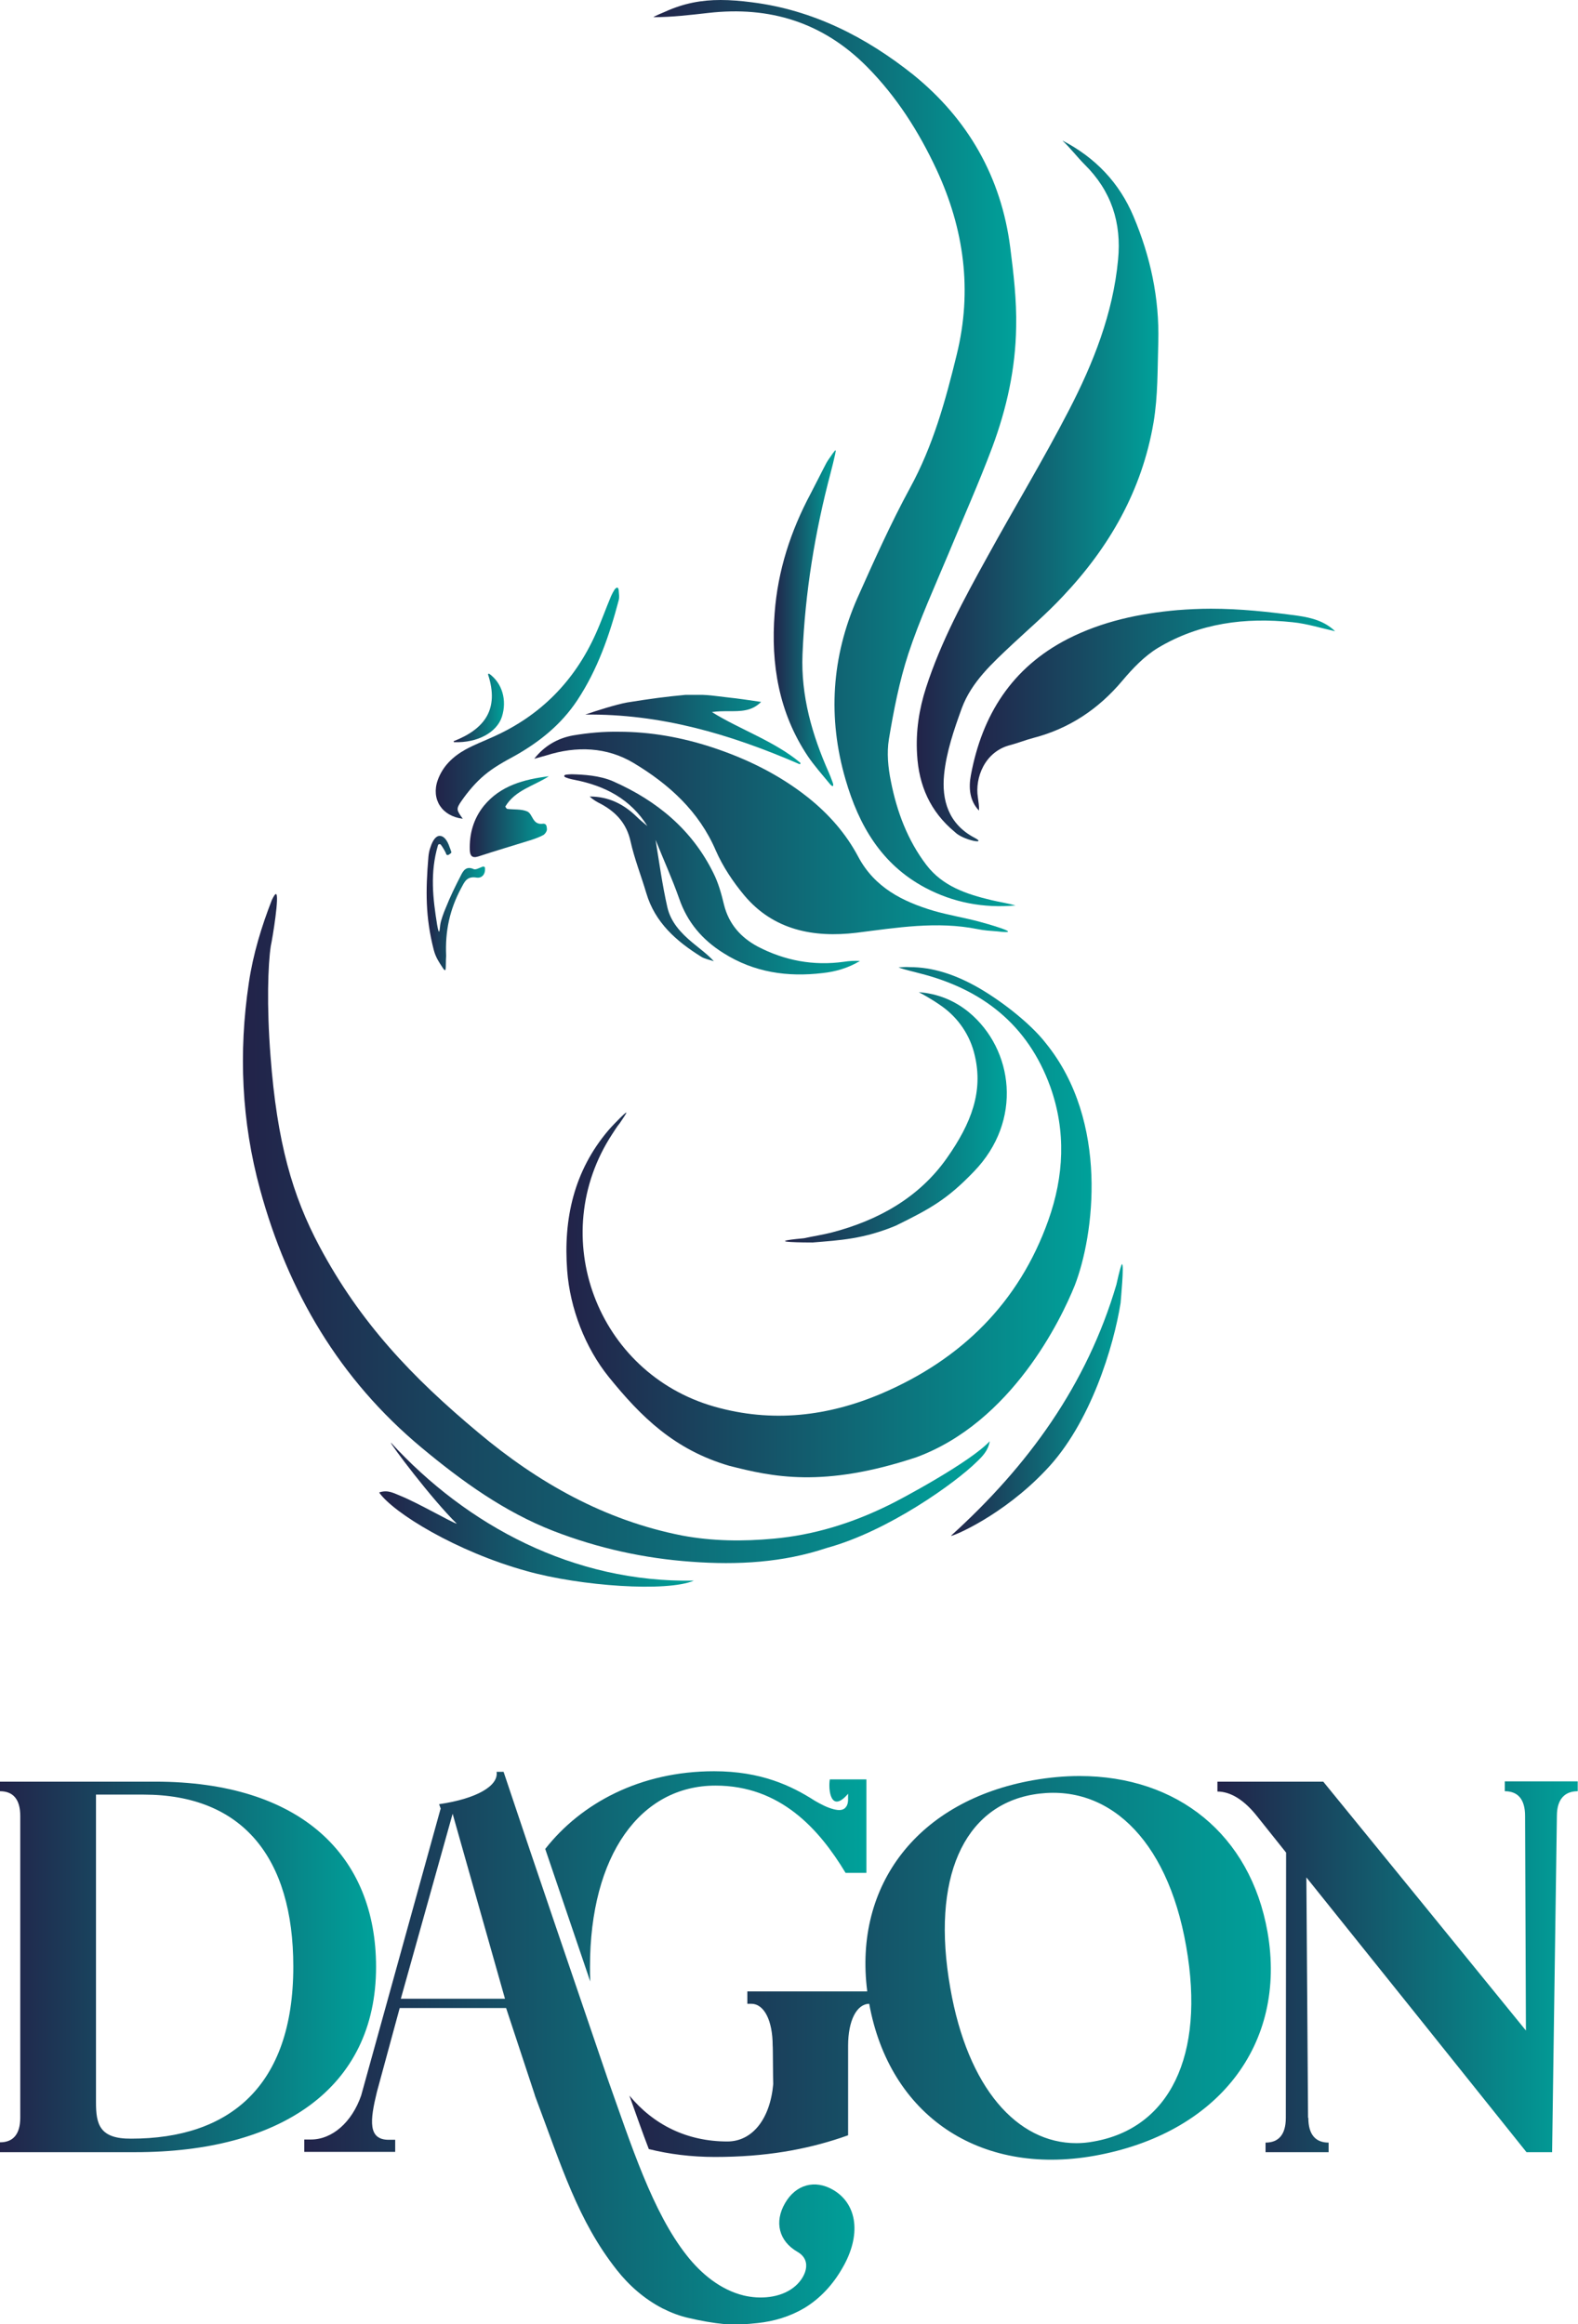 <svg xmlns="http://www.w3.org/2000/svg" xmlns:xlink="http://www.w3.org/1999/xlink" id="Layer_1" x="0px" y="0px" viewBox="0 0 560.6 825.5" style="enable-background:new 0 0 560.6 825.5;" xml:space="preserve"><style type="text/css">	.st0{clip-path:url(#SVGID_00000093152035724692412560000018151339652055710874_);}			.st1{clip-path:url(#SVGID_00000140008710374683646290000011850332115834765498_);fill:url(#SVGID_00000074416590432919834280000002479399819066636189_);}			.st2{clip-path:url(#SVGID_00000140722472639737131910000008421591848730099886_);fill:url(#SVGID_00000182523273107196347660000001177339378766609318_);}			.st3{clip-path:url(#SVGID_00000093165370564463378730000017673204463010282626_);fill:url(#SVGID_00000020357117005501868810000013158651206410711454_);}			.st4{clip-path:url(#SVGID_00000054950646034659268750000008617721861947161276_);fill:url(#SVGID_00000088108818028274118780000018133067210567665561_);}			.st5{clip-path:url(#SVGID_00000008840031013706019960000018145677939334578833_);fill:url(#SVGID_00000123424206814588718350000004761412783187103671_);}			.st6{clip-path:url(#SVGID_00000151545453191611341000000011345737056839355803_);fill:url(#SVGID_00000162351008284605297210000007828231359473677734_);}			.st7{clip-path:url(#SVGID_00000075853050149152502930000008176112102088067223_);fill:url(#SVGID_00000015343657302034073200000008295237590030855308_);}			.st8{clip-path:url(#SVGID_00000160186064641253798370000015615347350336602264_);fill:url(#SVGID_00000019668550898163849370000002175070152179472521_);}			.st9{clip-path:url(#SVGID_00000033370920211642173620000016355838779694397356_);fill:url(#SVGID_00000147942970301828296470000000585709239922367373_);}			.st10{clip-path:url(#SVGID_00000115493042490119288810000017857397840829965204_);fill:url(#SVGID_00000165196073593297458380000002375545589571121036_);}			.st11{clip-path:url(#SVGID_00000093872517779791015490000002851823600425105066_);fill:url(#SVGID_00000106111496133908798150000006539466455167100837_);}			.st12{clip-path:url(#SVGID_00000126287961674696289350000016285031364353691803_);fill:url(#SVGID_00000059277628970115701990000011796629810506303415_);}			.st13{clip-path:url(#SVGID_00000016773855467518138510000002780458966146188220_);fill:url(#SVGID_00000126302008769618036500000014866507555324694195_);}			.st14{clip-path:url(#SVGID_00000022519390630286491490000004667113227680786612_);fill:url(#SVGID_00000171700764154227361720000014254912828470751906_);}			.st15{clip-path:url(#SVGID_00000158724628601850459750000008279009460289204637_);fill:url(#SVGID_00000147922078124334626990000008501394942128475816_);}			.st16{clip-path:url(#SVGID_00000134208286998142953580000008432080475236839054_);fill:url(#SVGID_00000129897406314348309600000011281322817760733587_);}			.st17{clip-path:url(#SVGID_00000067233009364577845750000007520856221339286404_);fill:url(#SVGID_00000033358287185548673260000011882069301780601987_);}			.st18{clip-path:url(#SVGID_00000008836828815302869720000006014275870253791111_);fill:url(#SVGID_00000069389277009136312950000005884349864744520881_);}			.st19{clip-path:url(#SVGID_00000101823313188420380370000007326996771653807502_);fill:url(#SVGID_00000165200581361072877640000015197043582534133923_);}			.st20{clip-path:url(#SVGID_00000098218844425039749510000013071803259041153721_);fill:url(#SVGID_00000169527398897350465550000012711885708761172883_);}</style><g id="Artwork_12_00000128466466429798583280000015966644597723822224_">	<g>		<defs>			<rect id="SVGID_1_" y="0" width="560.6" height="825.5"></rect>		</defs>		<clipPath id="SVGID_00000158713392829970226940000000045868770010476967_">			<use xlink:href="#SVGID_1_" style="overflow:visible;"></use>		</clipPath>		<g style="clip-path:url(#SVGID_00000158713392829970226940000000045868770010476967_);">			<defs>				<path id="SVGID_00000155113344607323658870000006096833497081097111_" d="M34.1,746.7V637.4h16.9c35.1,0,53.2,22.3,53.2,61.1     c0,42.8-23,61.1-57.6,61.1C35.3,759.7,34.1,754.4,34.1,746.7 M0,632.7v3.5c4.6,0,7.2,2.8,7.2,8.8v107.1c0,6-2.6,8.8-7.2,8.8v3.5     h48.1c51.3,0,85.5-22.5,85.5-65.8c0-39.5-26.7-65.8-78.5-65.8H0z"></path>			</defs>			<clipPath id="SVGID_00000103952372798625511020000004183971984562100920_">				<use xlink:href="#SVGID_00000155113344607323658870000006096833497081097111_" style="overflow:visible;"></use>			</clipPath>							<linearGradient id="SVGID_00000113352987937402907450000000970343173565595827_" gradientUnits="userSpaceOnUse" x1="-670.352" y1="-148.61" x2="-668.515" y2="-148.61" gradientTransform="matrix(72.697 0 0 -72.697 48732.426 -10104.889)">				<stop offset="0" style="stop-color:#222349"></stop>				<stop offset="0.998" style="stop-color:#00A19A"></stop>				<stop offset="1" style="stop-color:#00A19A"></stop>			</linearGradient>							<rect y="632.7" style="clip-path:url(#SVGID_00000103952372798625511020000004183971984562100920_);fill:url(#SVGID_00000113352987937402907450000000970343173565595827_);" width="133.6" height="131.7"></rect>		</g>		<g style="clip-path:url(#SVGID_00000158713392829970226940000000045868770010476967_);">			<defs>				<path id="SVGID_00000131345882913216863190000011255731741740222876_" d="M160.8,644.2l18.6,65.7h-37L160.8,644.2z M176.4,629.2     c0.9,5.1-7.2,9.7-20.4,11.6l0.6,1.7h-0.1l-28.2,101.8c-3.3,9.5-10.3,15.6-17.8,15.6h-2.4v4.4h32.3V760h-2.3     c-7.4,0-6.7-6.8-4.2-17l8.1-29.8h37.8l10.2,30.9c0,0,0,0.1,0,0.1h0c9.6,25.5,15.3,44.5,29.1,62c4.4,5.6,9.9,10.4,16.3,13.7     c3,1.5,6.1,2.7,9.3,3.4c4.2,1,8.7,1.8,13,2.2c3.8,0.3,7.6,0,11.4-0.4c5.8-0.6,11.5-2.3,16.6-5.3c5.8-3.5,10.3-8.5,13.6-14.3     c6.7-11.5,5.4-22.6-3.3-27.7c-6.5-3.8-13.3-1.9-17.1,4.7c-3.9,6.7-2.2,13.5,4.4,17.3c5.6,3.2,2.7,9.5-1.3,12.6     c-4.8,3.8-12,4.3-17.8,2.9c-8.2-2-15.1-7.7-20.2-14.2c-12.2-15.4-19.8-39.4-28-62.4c-12.4-36.5-24.9-72.8-37.1-109.4H176.4z      M193.7,656.7c5.3,15.7,10.7,31.4,16,47.1c-0.1-1.7-0.1-3.5-0.1-5.2c0-39.7,17.9-64.4,44.6-64.4c23,0,36.8,15.4,46.2,31h7.5     v-24.6c0-3.9,0-6.7-0.1-8.6h-13c-0.6,3.6,0.3,12.3,6.5,5.1c-0.1,1.2,0.3,3.3-0.7,4.6c-1,1.5-2.8,1.3-4.4,0.9     c-2.4-0.6-4.6-1.8-6.7-3c-8.4-5.4-19.2-10.5-35.8-10.5C227.4,629.1,206.4,640.5,193.7,656.7"></path>			</defs>			<clipPath id="SVGID_00000094606717176861866500000004954339377914888118_">				<use xlink:href="#SVGID_00000131345882913216863190000011255731741740222876_" style="overflow:visible;"></use>			</clipPath>							<linearGradient id="SVGID_00000181768210506043239600000011259270684466362244_" gradientUnits="userSpaceOnUse" x1="-672.994" y1="-144.615" x2="-671.156" y2="-144.615" gradientTransform="matrix(108.676 0 0 -108.676 73246.5 -14988.774)">				<stop offset="0" style="stop-color:#222349"></stop>				<stop offset="0.998" style="stop-color:#00A19A"></stop>				<stop offset="1" style="stop-color:#00A19A"></stop>			</linearGradient>							<rect x="108.1" y="629.1" style="clip-path:url(#SVGID_00000094606717176861866500000004954339377914888118_);fill:url(#SVGID_00000181768210506043239600000011259270684466362244_);" width="199.7" height="196.6"></rect>		</g>		<g style="clip-path:url(#SVGID_00000158713392829970226940000000045868770010476967_);">			<defs>				<path id="SVGID_00000033338799650172364760000004605590631139433092_" d="M337.6,706.1c-6.9-39.1,4.8-64.4,29.3-68.7     c25.8-4.5,47.7,14.8,54.5,53.9c6.9,39.1-6.1,64.6-32.8,69.3c-2.1,0.4-4.2,0.6-6.2,0.6C361.4,761.2,343.8,741.7,337.6,706.1      M367,632.3c-40.6,7.2-63.8,36.9-58.9,75h-42.6v4.4h1.4c4.6,0,7.6,6,7.6,14.9c0.1,0,0.1,12.3,0.2,13.6     c-1.1,12.4-7.4,20.4-16.3,20.4c-14.3,0-26.2-5.9-34.8-16.3c2.3,6.4,4.5,12.8,6.9,19c7.2,1.8,15.1,2.8,23.5,2.8     c17.9,0,32.1-2.6,44.7-6.8l2.6-0.9v-31.8c0-8.9,3-14.8,7.5-14.9c7.2,39.6,39.1,61.2,79.9,54c43.9-7.8,68.6-39.5,61.6-79.5     c-6.1-34.6-32-55.4-66.8-55.4C378.2,630.8,372.7,631.3,367,632.3"></path>			</defs>			<clipPath id="SVGID_00000145043510765358744510000006053682162752362894_">				<use xlink:href="#SVGID_00000033338799650172364760000004605590631139433092_" style="overflow:visible;"></use>			</clipPath>							<linearGradient id="SVGID_00000127746796579324970980000013424322995263653535_" gradientUnits="userSpaceOnUse" x1="-673.4" y1="-143.489" x2="-671.562" y2="-143.489" gradientTransform="matrix(124.027 0 0 -124.027 83743.125 -17094.611)">				<stop offset="0" style="stop-color:#222349"></stop>				<stop offset="0.998" style="stop-color:#00A19A"></stop>				<stop offset="1" style="stop-color:#00A19A"></stop>			</linearGradient>							<rect x="223.5" y="630.8" style="clip-path:url(#SVGID_00000145043510765358744510000006053682162752362894_);fill:url(#SVGID_00000127746796579324970980000013424322995263653535_);" width="233.8" height="142.1"></rect>		</g>		<g style="clip-path:url(#SVGID_00000158713392829970226940000000045868770010476967_);">			<defs>				<path id="SVGID_00000160189360017786013480000010299359895588693648_" d="M534.6,632.7v3.5c4.6,0,7.2,2.8,7.2,8.8h0l0.3,76.2     c-24-29.5-48-59-72-88.4h-37.7v3.5c4.8,0,9.6,3,14.2,8.8h0l10.3,12.9l-0.1,94.2c0,6-2.6,8.8-7.2,8.8h0v3.5H472v-3.5     c-4.6,0-7.2-2.8-7.2-8.8h-0.1l-0.6-85.4c26.1,32.5,52.2,65.1,78.2,97.6h9.1l1.7-119.4c0-6,2.8-8.8,7.4-8.8v-3.5H534.6z"></path>			</defs>			<clipPath id="SVGID_00000181066865519142933050000010677126857412888979_">				<use xlink:href="#SVGID_00000160189360017786013480000010299359895588693648_" style="overflow:visible;"></use>			</clipPath>							<linearGradient id="SVGID_00000173120279712815888600000001962677381766899378_" gradientUnits="userSpaceOnUse" x1="-667.127" y1="-149.139" x2="-665.29" y2="-149.139" gradientTransform="matrix(69.73 0 0 -69.73 46951.246 -9700.888)">				<stop offset="0" style="stop-color:#222349"></stop>				<stop offset="0.998" style="stop-color:#00A19A"></stop>				<stop offset="1" style="stop-color:#00A19A"></stop>			</linearGradient>							<rect x="432.5" y="632.7" style="clip-path:url(#SVGID_00000181066865519142933050000010677126857412888979_);fill:url(#SVGID_00000173120279712815888600000001962677381766899378_);" width="128.1" height="131.7"></rect>		</g>		<g style="clip-path:url(#SVGID_00000158713392829970226940000000045868770010476967_);">			<defs>				<path id="SVGID_00000121962618377181416610000011953526107376043192_" d="M236.2,4.2c-0.9,0.4-3.2,1.3-4.1,1.9     c6.8,0,13.2-0.8,19.5-1.5c21.8-2.5,40.7,3.3,56.4,19.1c10.5,10.6,18.4,23,24.7,36.5c9.8,21.1,12.8,42.9,7.2,65.7     c-4,16.4-8.4,32.4-16.6,47.4c-6.9,12.7-12.8,25.9-18.7,39.1c-9.2,20.9-10.6,42.6-4.2,64.5c4.7,16.2,12.7,30.1,28.3,38.4     c10,5.3,20.7,7.3,32.1,6.3c-2.8-0.8-5.7-1.2-8.6-1.9c-8.8-2.1-17.3-4.9-23.1-12.5c-6.7-8.8-10.5-19-12.6-29.7     c-1-4.9-1.5-10.1-0.7-15c1.7-10.2,3.7-20.5,6.9-30.3c4-12.1,9.3-23.7,14.2-35.4c5.2-12.6,10.8-25.1,15.6-37.9     c5.1-13.7,8.3-27.9,8.5-42.8c0.2-9.5-0.9-18.8-2.1-28.2c-3.2-25.1-15.1-45.7-34.5-61.4C307.7,13.2,288.8,3.5,267,0.8     c-3.8-0.5-7.5-0.8-11-0.8C249.3,0,243,1.1,236.2,4.2"></path>			</defs>			<clipPath id="SVGID_00000120543355134188629700000015428442774590191004_">				<use xlink:href="#SVGID_00000121962618377181416610000011953526107376043192_" style="overflow:visible;"></use>			</clipPath>							<linearGradient id="SVGID_00000020369340892926427190000004368217232689610899_" gradientUnits="userSpaceOnUse" x1="-668.502" y1="-145.575" x2="-666.665" y2="-145.575" gradientTransform="matrix(70.134 0 0 -70.134 47116.527 -10048.392)">				<stop offset="0" style="stop-color:#222349"></stop>				<stop offset="0.998" style="stop-color:#00A19A"></stop>				<stop offset="1" style="stop-color:#00A19A"></stop>			</linearGradient>							<rect x="232.1" y="0" style="clip-path:url(#SVGID_00000120543355134188629700000015428442774590191004_);fill:url(#SVGID_00000020369340892926427190000004368217232689610899_);" width="129" height="322.6"></rect>		</g>		<g style="clip-path:url(#SVGID_00000158713392829970226940000000045868770010476967_);">			<defs>				<path id="SVGID_00000175293384975184879830000002221690024380517800_" d="M319.2,343.6c2.4,0.9,5,1.4,7.5,2.1     c22.2,5.6,38.4,18.2,46.4,40.2c5.7,15.9,4.9,31.9-0.7,47.6c-10.4,29.2-30.9,49.3-59.1,61.4c-19.2,8.2-39.1,10.5-59.5,4.7     c-41.8-11.9-60-60.6-36.3-96.8c0.5-0.7,1.6-2.6,2.7-3.9c2.4-3.6,4.4-6.3-1.9,0.2c-0.6,0.6-1.6,1.7-2.2,2.4     c-12.2,14.4-16,31.4-14.6,49.8c1,13.4,6.4,27.4,14.8,37.8c11.5,14.2,23.3,25.8,42.7,31.5c15.3,3.9,33.3,8,66.5-3     c34-12.5,51.5-49.1,56.3-61c6.9-17.7,12.3-58.2-10.2-86c-5.7-7.4-16.9-15.9-25.1-20.4c-7.3-4-15-6.7-23.3-6.7     C321.9,343.4,320.5,343.5,319.2,343.6"></path>			</defs>			<clipPath id="SVGID_00000175318315925410099120000016032707172928989874_">				<use xlink:href="#SVGID_00000175293384975184879830000002221690024380517800_" style="overflow:visible;"></use>			</clipPath>							<linearGradient id="SVGID_00000036242192760852521460000011132259349467503800_" gradientUnits="userSpaceOnUse" x1="-672.105" y1="-143.91" x2="-670.267" y2="-143.91" gradientTransform="matrix(101.541 0 0 -101.541 68447.359 -14176.724)">				<stop offset="0" style="stop-color:#222349"></stop>				<stop offset="0.998" style="stop-color:#00A19A"></stop>				<stop offset="1" style="stop-color:#00A19A"></stop>			</linearGradient>							<rect x="193.7" y="343.4" style="clip-path:url(#SVGID_00000175318315925410099120000016032707172928989874_);fill:url(#SVGID_00000036242192760852521460000011132259349467503800_);" width="200.4" height="185.2"></rect>		</g>		<g style="clip-path:url(#SVGID_00000158713392829970226940000000045868770010476967_);">			<defs>				<path id="SVGID_00000036243679622887483980000001295350531035604364_" d="M385.3,58.4c9.5,9.4,13.2,20.7,11.9,33.9     c-1.8,19.1-8.8,36.7-17.5,53.5c-9.1,17.6-19.4,34.6-28.9,51.9c-8.3,15-16.5,30.1-21.8,46.5c-2.5,7.7-3.7,15.6-3.2,23.7     c0.6,11.1,4.7,20.4,13.4,27.6c2.8,2.9,11.8,4.6,7.1,2.1c-9.4-4.9-11.8-13.5-10.9-22.5c0.8-8,3.5-15.9,6.3-23.6     c3.5-9.4,10.9-16,18-22.7c6-5.6,12.2-10.9,17.8-16.9c16.6-17.5,28.2-37.7,32.3-61.8c1.6-9.5,1.4-19.1,1.7-28.7     c0.4-15.5-2.8-30.3-8.8-44.5c-5-11.9-13.5-20.9-25.3-27C380.3,52.6,382.6,55.7,385.3,58.4"></path>			</defs>			<clipPath id="SVGID_00000109022371224428943110000004712339647819264958_">				<use xlink:href="#SVGID_00000036243679622887483980000001295350531035604364_" style="overflow:visible;"></use>			</clipPath>							<linearGradient id="SVGID_00000114774098523933636310000016783910649554353843_" gradientUnits="userSpaceOnUse" x1="-661.986" y1="-150.413" x2="-660.149" y2="-150.413" gradientTransform="matrix(46.748 0 0 -46.748 31272.527 -6856.565)">				<stop offset="0" style="stop-color:#222349"></stop>				<stop offset="0.998" style="stop-color:#00A19A"></stop>				<stop offset="1" style="stop-color:#00A19A"></stop>			</linearGradient>							<rect x="325.4" y="50" style="clip-path:url(#SVGID_00000109022371224428943110000004712339647819264958_);fill:url(#SVGID_00000114774098523933636310000016783910649554353843_);" width="86.6" height="250.1"></rect>		</g>		<g style="clip-path:url(#SVGID_00000158713392829970226940000000045868770010476967_);">			<defs>				<path id="SVGID_00000114752879183910486930000000001456761935093134_" d="M96.6,319.6c-3.7,9.5-6.7,19.3-8.2,29.5     c-3.7,24.7-2.6,49.3,4,73.4c9.9,36.3,28.2,67.4,57.4,91.7c14.3,11.9,29.4,22.8,46.9,29.6c15.8,6.1,32.1,9.7,49,10.9     c16.3,1.2,32.5,0.3,48-4.9c22-6,45.9-23.3,53.2-30.5c2.1-2,4.2-4.1,4.7-7.4c-7,7.5-32.1,20.9-35.9,22.7     c-13,6.4-26.5,10.6-40.9,11.9c-10.9,1-21.7,0.9-32.4-1.1c-27.6-5.4-51.3-18.8-72.5-36.6c-23.6-19.7-42-39.1-56.4-66.1     c-9.6-18-15.1-37-17.4-67.6c-1.4-18-0.9-32.6,0.1-39.1c0.6-2.7,3.2-18.5,1.8-18.5C97.7,317.6,97.3,318.2,96.6,319.6"></path>			</defs>			<clipPath id="SVGID_00000149346545444387054340000006457662939254422149_">				<use xlink:href="#SVGID_00000114752879183910486930000000001456761935093134_" style="overflow:visible;"></use>			</clipPath>							<linearGradient id="SVGID_00000036252927047349088620000014123788591400508324_" gradientUnits="userSpaceOnUse" x1="-674.723" y1="-141.61" x2="-672.886" y2="-141.61" gradientTransform="matrix(144.424 0 0 -144.424 97532.852 -20015.168)">				<stop offset="0" style="stop-color:#222349"></stop>				<stop offset="0.998" style="stop-color:#00A19A"></stop>				<stop offset="1" style="stop-color:#00A19A"></stop>			</linearGradient>							<rect x="84.7" y="317.6" style="clip-path:url(#SVGID_00000149346545444387054340000006457662939254422149_);fill:url(#SVGID_00000036252927047349088620000014123788591400508324_);" width="267" height="238.2"></rect>		</g>		<g style="clip-path:url(#SVGID_00000158713392829970226940000000045868770010476967_);">			<defs>				<path id="SVGID_00000132081057637518665230000015606935384220676768_" d="M203.6,261.2c-5.5,1-10.2,3.7-13.8,8.3     c1.5-0.4,2.9-0.8,4.3-1.2c10.7-3.4,21.5-3,31,2.7c12.5,7.5,23.2,17.1,29.2,31.1c2.5,5.7,6.1,11.1,10.1,15.9     c10.4,12.4,24.7,15.1,39.8,13.3c14.4-1.8,28.6-4.2,43.1-1.3c2.3,0.5,4.6,0.6,7,0.8c10.7,1.3-4.3-2.9-6.6-3.5     c-5.3-1.4-10.8-2.3-16-3.8c-11.1-3.3-21-8.3-26.8-19.2c-4.4-8.3-10.5-15.2-17.9-21.1c-10.2-8.1-21.9-13.8-34.1-17.8     c-10.7-3.5-21.8-5.5-33-5.5C214.4,259.8,209,260.3,203.6,261.2"></path>			</defs>			<clipPath id="SVGID_00000169554151864472672290000004583219401199821189_">				<use xlink:href="#SVGID_00000132081057637518665230000015606935384220676768_" style="overflow:visible;"></use>			</clipPath>							<linearGradient id="SVGID_00000142152686198201532390000002249308638053476793_" gradientUnits="userSpaceOnUse" x1="-671.338" y1="-144.047" x2="-669.5" y2="-144.047" gradientTransform="matrix(91.602 0 0 -91.602 61685.859 -12898.538)">				<stop offset="0" style="stop-color:#222349"></stop>				<stop offset="0.998" style="stop-color:#00A19A"></stop>				<stop offset="1" style="stop-color:#00A19A"></stop>			</linearGradient>							<rect x="189.8" y="259.8" style="clip-path:url(#SVGID_00000169554151864472672290000004583219401199821189_);fill:url(#SVGID_00000142152686198201532390000002249308638053476793_);" width="175.3" height="73.3"></rect>		</g>		<g style="clip-path:url(#SVGID_00000158713392829970226940000000045868770010476967_);">			<defs>				<path id="SVGID_00000129920405482725519030000007042471849647657399_" d="M418.3,216.7c-13.6,1.2-26.7,4-38.9,10.2     c-19.9,10.2-30.5,27-34.5,48.5c-0.8,4.3-0.5,9,2.9,12.5c0.1-1.6-0.2-3.1-0.4-4.7c-1.1-6.9,2.4-16.3,11.6-18.6     c2.7-0.7,5.4-1.8,8.1-2.5c12.7-3.3,23.1-10.2,31.6-20.3c3.7-4.4,7.9-8.8,12.7-11.7c14.7-8.8,31-10.9,47.8-9.1     c5.1,0.5,10.1,2.1,15.1,3.2c-3.7-3.6-8.4-4.8-13.2-5.5c-10.3-1.4-20.5-2.5-30.9-2.5C426.2,216.2,422.2,216.4,418.3,216.7"></path>			</defs>			<clipPath id="SVGID_00000081648502197783071110000002675333620330902147_">				<use xlink:href="#SVGID_00000129920405482725519030000007042471849647657399_" style="overflow:visible;"></use>			</clipPath>							<linearGradient id="SVGID_00000087414771238118275870000010343482837595977901_" gradientUnits="userSpaceOnUse" x1="-667.856" y1="-146.091" x2="-666.018" y2="-146.091" gradientTransform="matrix(70.634 0 0 -70.634 47517.609 -10066.898)">				<stop offset="0" style="stop-color:#222349"></stop>				<stop offset="0.998" style="stop-color:#00A19A"></stop>				<stop offset="1" style="stop-color:#00A19A"></stop>			</linearGradient>							<rect x="344.1" y="216.2" style="clip-path:url(#SVGID_00000081648502197783071110000002675333620330902147_);fill:url(#SVGID_00000087414771238118275870000010343482837595977901_);" width="130.2" height="71.7"></rect>		</g>		<g style="clip-path:url(#SVGID_00000158713392829970226940000000045868770010476967_);">			<defs>				<path id="SVGID_00000049213027251155400510000000111890344169495726_" d="M334.6,357.4c5.9,4.2,10.1,10.4,11.7,17.5     c3,12.7-1.1,23.9-9.9,36.4c-9.9,14.1-24.5,22.2-41.1,26.5c-3.2,0.8-6.5,1.3-9.7,2c-16.3,1.5,2.1,1.5,3.1,1.5     c9.7-0.8,18.1-1.2,29.6-6c12.2-6,18.2-9.3,27.7-19.2c17.5-18.1,14-43.4-1.7-56.5c-5.1-4.2-11.1-6.7-17.9-7.2     C327.2,352.8,330.8,354.7,334.6,357.4"></path>			</defs>			<clipPath id="SVGID_00000065792962716463479640000003107470774438987688_">				<use xlink:href="#SVGID_00000049213027251155400510000000111890344169495726_" style="overflow:visible;"></use>			</clipPath>							<linearGradient id="SVGID_00000152948882602519691660000000856037132140605059_" gradientUnits="userSpaceOnUse" x1="-660.884" y1="-154.05" x2="-659.047" y2="-154.05" gradientTransform="matrix(42.875 0 0 -42.875 28613.975 -6208.002)">				<stop offset="0" style="stop-color:#222349"></stop>				<stop offset="0.998" style="stop-color:#00A19A"></stop>				<stop offset="1" style="stop-color:#00A19A"></stop>			</linearGradient>							<rect x="269.3" y="352.4" style="clip-path:url(#SVGID_00000065792962716463479640000003107470774438987688_);fill:url(#SVGID_00000152948882602519691660000000856037132140605059_);" width="94.2" height="88.9"></rect>		</g>		<g style="clip-path:url(#SVGID_00000158713392829970226940000000045868770010476967_);">			<defs>				<path id="SVGID_00000134936976696569994110000007710216272348525961_" d="M200.5,275.8c0.2,0.4,2.5,1,3.7,1.2     c10.7,2.1,19.8,6.8,25.8,16.4c-1.3-1.1-2.6-2.1-3.8-3.3c-4.6-4.5-10-7.2-16.7-7.2c1.2,1.2,2.7,2,4.1,2.7     c5.3,2.9,9,6.9,10.4,13.2c1.4,6.3,3.8,12.3,5.6,18.4c3.1,10.5,10.7,17.1,19.5,22.6c1.3,0.8,3,1.1,4.5,1.6     c-2.4-2.6-5.1-4.5-7.6-6.6c-4.1-3.4-7.7-7.3-8.9-12.5c-1.8-7.9-2.9-16-4.2-24c2.8,7,5.9,13.8,8.4,20.9     c2.9,8.4,8.2,14.6,15.7,19.3c10.9,6.9,22.8,8.6,35.3,7.1c4.6-0.5,9.1-1.8,13.2-4.3c-1.9-0.1-3.8,0-5.7,0.3     c-10.8,1.5-21-0.4-30.6-5.4c-6-3.2-10.3-8-12-14.9c-0.9-3.8-2-7.7-3.7-11.1c-7.6-15.5-20.1-25.8-35.7-32.7     c-4.8-2.1-10.6-2.4-14.7-2.5C201.6,275.1,200.2,275,200.5,275.8"></path>			</defs>			<clipPath id="SVGID_00000004512830015570742860000011086432541235359648_">				<use xlink:href="#SVGID_00000134936976696569994110000007710216272348525961_" style="overflow:visible;"></use>			</clipPath>							<linearGradient id="SVGID_00000174598836055709633550000007167859987901281153_" gradientUnits="userSpaceOnUse" x1="-666.219" y1="-148.897" x2="-664.381" y2="-148.897" gradientTransform="matrix(57.188 0 0 -57.188 38300.008 -8204.024)">				<stop offset="0" style="stop-color:#222349"></stop>				<stop offset="0.998" style="stop-color:#00A19A"></stop>				<stop offset="1" style="stop-color:#00A19A"></stop>			</linearGradient>							<rect x="200.2" y="275" style="clip-path:url(#SVGID_00000004512830015570742860000011086432541235359648_);fill:url(#SVGID_00000174598836055709633550000007167859987901281153_);" width="105.4" height="72.1"></rect>		</g>		<g style="clip-path:url(#SVGID_00000158713392829970226940000000045868770010476967_);">			<defs>				<path id="SVGID_00000047739040550779271850000003702202743004439980_" d="M162.3,541.2c-1.7-0.4-13.8-7.4-20-9.9     c-2.3-0.9-4.5-2.3-7.6-1.2c5,7.2,27.4,21,52.4,27.9c19.2,5.4,49.9,7.5,59.4,3.4c-42.7,0.8-80.6-19.5-107.7-49.1     C138.6,512.8,153.4,532.5,162.3,541.2"></path>			</defs>			<clipPath id="SVGID_00000034057100394485755200000009203517849508290744_">				<use xlink:href="#SVGID_00000047739040550779271850000003702202743004439980_" style="overflow:visible;"></use>			</clipPath>							<linearGradient id="SVGID_00000121992453412374221710000010577312566442462114_" gradientUnits="userSpaceOnUse" x1="-667.52" y1="-149.846" x2="-665.683" y2="-149.846" gradientTransform="matrix(60.839 0 0 -60.839 40745.848 -8577.429)">				<stop offset="0" style="stop-color:#222349"></stop>				<stop offset="0.998" style="stop-color:#00A19A"></stop>				<stop offset="1" style="stop-color:#00A19A"></stop>			</linearGradient>							<rect x="134.7" y="512.5" style="clip-path:url(#SVGID_00000034057100394485755200000009203517849508290744_);fill:url(#SVGID_00000121992453412374221710000010577312566442462114_);" width="111.8" height="53.1"></rect>		</g>		<g style="clip-path:url(#SVGID_00000158713392829970226940000000045868770010476967_);">			<defs>				<path id="SVGID_00000067211639742973424600000001334611013987952316_" d="M295.8,161.1c-0.7,1.1-1.6,2.2-2.2,3.3     c-1.9,3.6-3.7,7.3-5.6,10.9c-7.1,13.3-11.7,27.4-12.8,42.5c-1.4,18.1,1.5,35.4,11.8,50.8c2.3,3.4,5.1,6.5,7.7,9.7     c1.2,1.5,1.7,1,1-0.7c-0.4-1.1-0.8-2.2-1.3-3.3c-5.9-13.3-9.9-27.2-9.3-41.9c0.9-21.9,4.4-43.4,10-64.5c0.6-2.2,1.1-4.4,1.6-6.6     c0.2-1,0.3-1.5,0.1-1.5C296.7,160,296.4,160.3,295.8,161.1"></path>			</defs>			<clipPath id="SVGID_00000154423489579313148960000000452486007029540513_">				<use xlink:href="#SVGID_00000067211639742973424600000001334611013987952316_" style="overflow:visible;"></use>			</clipPath>							<linearGradient id="SVGID_00000079477222313156108120000011145376517517591688_" gradientUnits="userSpaceOnUse" x1="-612.542" y1="-193.394" x2="-610.704" y2="-193.394" gradientTransform="matrix(11.987 0 0 -11.987 7617.201 -2098.159)">				<stop offset="0" style="stop-color:#222349"></stop>				<stop offset="0.998" style="stop-color:#00A19A"></stop>				<stop offset="1" style="stop-color:#00A19A"></stop>			</linearGradient>							<rect x="273.9" y="160" style="clip-path:url(#SVGID_00000154423489579313148960000000452486007029540513_);fill:url(#SVGID_00000079477222313156108120000011145376517517591688_);" width="23.1" height="120"></rect>		</g>		<g style="clip-path:url(#SVGID_00000158713392829970226940000000045868770010476967_);">			<defs>				<path id="SVGID_00000070799123550930077840000003182050696087803799_" d="M218.4,209.3c-0.5,0.8-0.9,1.5-1.3,2.4     c-1.9,4.5-3.5,9.1-5.5,13.5c-7.5,16.7-19.6,29-36.4,36.5c-3.3,1.5-6.7,2.8-9.8,4.5c-4.5,2.5-8.1,5.9-9.9,10.9     c-2.4,6.8,1.5,12.8,8.9,13.7c-2.2-3.1-2.5-3.4-0.4-6.4c2.3-3.3,5-6.5,8.1-9.1c3.2-2.7,7-4.8,10.7-6.8c8.9-5,16.6-11.2,22.3-19.8     c7.2-10.9,11.4-23,14.7-35.5c0.3-1.1,0.1-2.2,0-3.6c-0.1-0.6-0.3-0.9-0.5-0.9C219,208.7,218.8,208.9,218.4,209.3"></path>			</defs>			<clipPath id="SVGID_00000172410259222880948960000000385807727147989387_">				<use xlink:href="#SVGID_00000070799123550930077840000003182050696087803799_" style="overflow:visible;"></use>			</clipPath>							<linearGradient id="SVGID_00000150104694474804843130000016701404368933979066_" gradientUnits="userSpaceOnUse" x1="-658.533" y1="-155.907" x2="-656.695" y2="-155.907" gradientTransform="matrix(35.441 0 0 -35.441 23493.951 -5275.742)">				<stop offset="0" style="stop-color:#222349"></stop>				<stop offset="0.998" style="stop-color:#00A19A"></stop>				<stop offset="1" style="stop-color:#00A19A"></stop>			</linearGradient>							<rect x="153.1" y="208.7" style="clip-path:url(#SVGID_00000172410259222880948960000000385807727147989387_);fill:url(#SVGID_00000150104694474804843130000016701404368933979066_);" width="66.9" height="82.3"></rect>		</g>		<g style="clip-path:url(#SVGID_00000158713392829970226940000000045868770010476967_);">			<defs>				<path id="SVGID_00000156551269004855445220000008193434873752061620_" d="M396.6,456.3c-10.5,35.6-31.3,64.3-58.8,89.2     c0.8,0.2,18.6-7.3,33.7-23.3c16-16.6,24.2-44.3,26.6-59.4c0.1-1.5,1.3-13.8,0.5-13.8C398.4,449,397.8,450.9,396.6,456.3"></path>			</defs>			<clipPath id="SVGID_00000087389676731012218180000007152507767483430319_">				<use xlink:href="#SVGID_00000156551269004855445220000008193434873752061620_" style="overflow:visible;"></use>			</clipPath>							<linearGradient id="SVGID_00000132060993648472715380000011141699830028093594_" gradientUnits="userSpaceOnUse" x1="-654.634" y1="-160.597" x2="-652.796" y2="-160.597" gradientTransform="matrix(33.258 0 0 -33.258 22109.652 -4843.798)">				<stop offset="0" style="stop-color:#222349"></stop>				<stop offset="0.998" style="stop-color:#00A19A"></stop>				<stop offset="1" style="stop-color:#00A19A"></stop>			</linearGradient>							<rect x="337.9" y="448.9" style="clip-path:url(#SVGID_00000087389676731012218180000007152507767483430319_);fill:url(#SVGID_00000132060993648472715380000011141699830028093594_);" width="61.6" height="96.7"></rect>		</g>		<g style="clip-path:url(#SVGID_00000158713392829970226940000000045868770010476967_);">			<defs>				<path id="SVGID_00000064351417397980405680000017598760397933683073_" d="M222.8,249.5c-3.9,0.7-11.1,3-14.9,4.3     c26.6-0.3,51.2,6.8,76.1,17.6c0.3,0.1,0.5-0.3,0.3-0.5c-9.2-7.7-21.5-11.8-31.4-18c2-0.3,4-0.3,5.9-0.3c4.3,0,8.2,0.1,11.6-3.3     c-4.2-0.6-8-1.2-11.9-1.6c-4.7-0.5-6.1-1-14-1C236,247.5,231.6,248.1,222.8,249.5"></path>			</defs>			<clipPath id="SVGID_00000097487631373859119270000015272299280728552123_">				<use xlink:href="#SVGID_00000064351417397980405680000017598760397933683073_" style="overflow:visible;"></use>			</clipPath>							<linearGradient id="SVGID_00000029007462254174812320000003559683704808034715_" gradientUnits="userSpaceOnUse" x1="-661.087" y1="-153.088" x2="-659.249" y2="-153.088" gradientTransform="matrix(41.605 0 0 -41.605 27712.34 -6110.004)">				<stop offset="0" style="stop-color:#222349"></stop>				<stop offset="0.998" style="stop-color:#00A19A"></stop>				<stop offset="1" style="stop-color:#00A19A"></stop>			</linearGradient>							<rect x="207.9" y="246.8" style="clip-path:url(#SVGID_00000097487631373859119270000015272299280728552123_);fill:url(#SVGID_00000029007462254174812320000003559683704808034715_);" width="76.6" height="24.8"></rect>		</g>		<g style="clip-path:url(#SVGID_00000158713392829970226940000000045868770010476967_);">			<defs>				<path id="SVGID_00000031905415829839644330000006159888570991863481_" d="M171.9,286.2c-3.7,4.6-5.2,10-5,15.8     c0.1,1.9,0.8,2.9,3,2.2c6.1-2,12.2-3.8,18.3-5.7c1.6-0.5,3.3-1.1,4.8-1.9c0.7-0.4,1.4-1.5,1.3-2.2c-0.1-0.7,0-2.1-1.7-1.8     c-3.5,0.3-3.3-3.5-5.3-4.4c-2.1-0.9-4.7-0.6-7.1-0.9c-0.2,0-0.4-0.4-0.7-0.8c3.5-5.9,10.1-7.3,15.5-10.8     C186.2,276.8,177.8,279,171.9,286.2"></path>			</defs>			<clipPath id="SVGID_00000177451796809266639710000009019012955433830534_">				<use xlink:href="#SVGID_00000031905415829839644330000006159888570991863481_" style="overflow:visible;"></use>			</clipPath>							<linearGradient id="SVGID_00000178201931598814188340000009620893548308629693_" gradientUnits="userSpaceOnUse" x1="-630.232" y1="-183.166" x2="-628.394" y2="-183.166" gradientTransform="matrix(15.277 0 0 -15.277 9795.122 -2507.972)">				<stop offset="0" style="stop-color:#222349"></stop>				<stop offset="0.998" style="stop-color:#00A19A"></stop>				<stop offset="1" style="stop-color:#00A19A"></stop>			</linearGradient>							<rect x="166.7" y="275.7" style="clip-path:url(#SVGID_00000177451796809266639710000009019012955433830534_);fill:url(#SVGID_00000178201931598814188340000009620893548308629693_);" width="28.2" height="29.2"></rect>		</g>		<g style="clip-path:url(#SVGID_00000158713392829970226940000000045868770010476967_);">			<defs>				<path id="SVGID_00000181770455837896906330000005992811860768337838_" d="M152.9,301c-0.4,1.1-0.6,2.2-0.7,3.3     c-1,12-1.1,21.4,1.9,33.1c0.7,2.7,2,4.5,2.7,5.6c2.1,3.5,1.4,0.7,1.7-3.5c-0.4-8.9,1.3-16.5,5.3-24c1.2-2.2,2-4.4,5.5-3.8     c1.9,0.3,3.2-1.2,3-3.4c0-0.4-0.4-0.6-0.8-0.5c-1.3,0.5-2.5,1.2-3.2,0.9c-2.6-1.2-3.7,0.5-4.5,2.1c-2.2,4.3-3.7,7.3-5.5,11.8     c-0.6,1.4-1.7,4.3-1.9,5.9c-0.2,1.4-0.3,4.6-1.1,0c-1.5-9.3-2.6-18.5,0.3-28.3c0.1-0.4,0.7-0.5,1-0.2c0.7,0.9,1.8,2.8,1.9,3.3     c0.1,0.4,0.6,0.5,0.9,0.3l0.7-0.5c0.2-0.1,0.3-0.4,0.2-0.6c-0.2-0.5-0.3-1-0.5-1.4c-0.9-2.8-2.2-4.2-3.5-4.2     C155,296.8,153.8,298.2,152.9,301"></path>			</defs>			<clipPath id="SVGID_00000181085941028635227470000003546047404418579647_">				<use xlink:href="#SVGID_00000181770455837896906330000005992811860768337838_" style="overflow:visible;"></use>			</clipPath>							<linearGradient id="SVGID_00000088129443600361122850000016243502502497098169_" gradientUnits="userSpaceOnUse" x1="-613.293" y1="-201.144" x2="-611.455" y2="-201.144" gradientTransform="matrix(11.275 0 0 -11.275 7066.699 -1946.355)">				<stop offset="0" style="stop-color:#222349"></stop>				<stop offset="0.998" style="stop-color:#00A19A"></stop>				<stop offset="1" style="stop-color:#00A19A"></stop>			</linearGradient>							<rect x="151.1" y="296.8" style="clip-path:url(#SVGID_00000181085941028635227470000003546047404418579647_);fill:url(#SVGID_00000088129443600361122850000016243502502497098169_);" width="21.4" height="49.7"></rect>		</g>		<g style="clip-path:url(#SVGID_00000158713392829970226940000000045868770010476967_);">			<defs>				<path id="SVGID_00000083047806457291325810000010276144705244807559_" d="M173.4,239.6c4,12.3-1.2,19.3-12.1,23.6     c-0.2,0.1-0.2,0.4,0.1,0.4c8.3,0.3,15.1-3.5,16.9-9c1.9-5.9,0.1-12-4.5-15.3c0,0-0.1,0-0.1,0     C173.5,239.3,173.3,239.4,173.4,239.6"></path>			</defs>			<clipPath id="SVGID_00000097460873675872120620000016618163212702043817_">				<use xlink:href="#SVGID_00000083047806457291325810000010276144705244807559_" style="overflow:visible;"></use>			</clipPath>							<linearGradient id="SVGID_00000023971059891242104720000013887099415368492213_" gradientUnits="userSpaceOnUse" x1="-602.288" y1="-208.144" x2="-600.451" y2="-208.144" gradientTransform="matrix(9.729 0 0 -9.729 6020.791 -1773.429)">				<stop offset="0" style="stop-color:#222349"></stop>				<stop offset="0.998" style="stop-color:#00A19A"></stop>				<stop offset="1" style="stop-color:#00A19A"></stop>			</linearGradient>							<rect x="161.1" y="239.3" style="clip-path:url(#SVGID_00000097460873675872120620000016618163212702043817_);fill:url(#SVGID_00000023971059891242104720000013887099415368492213_);" width="19.1" height="24.6"></rect>		</g>	</g></g></svg>